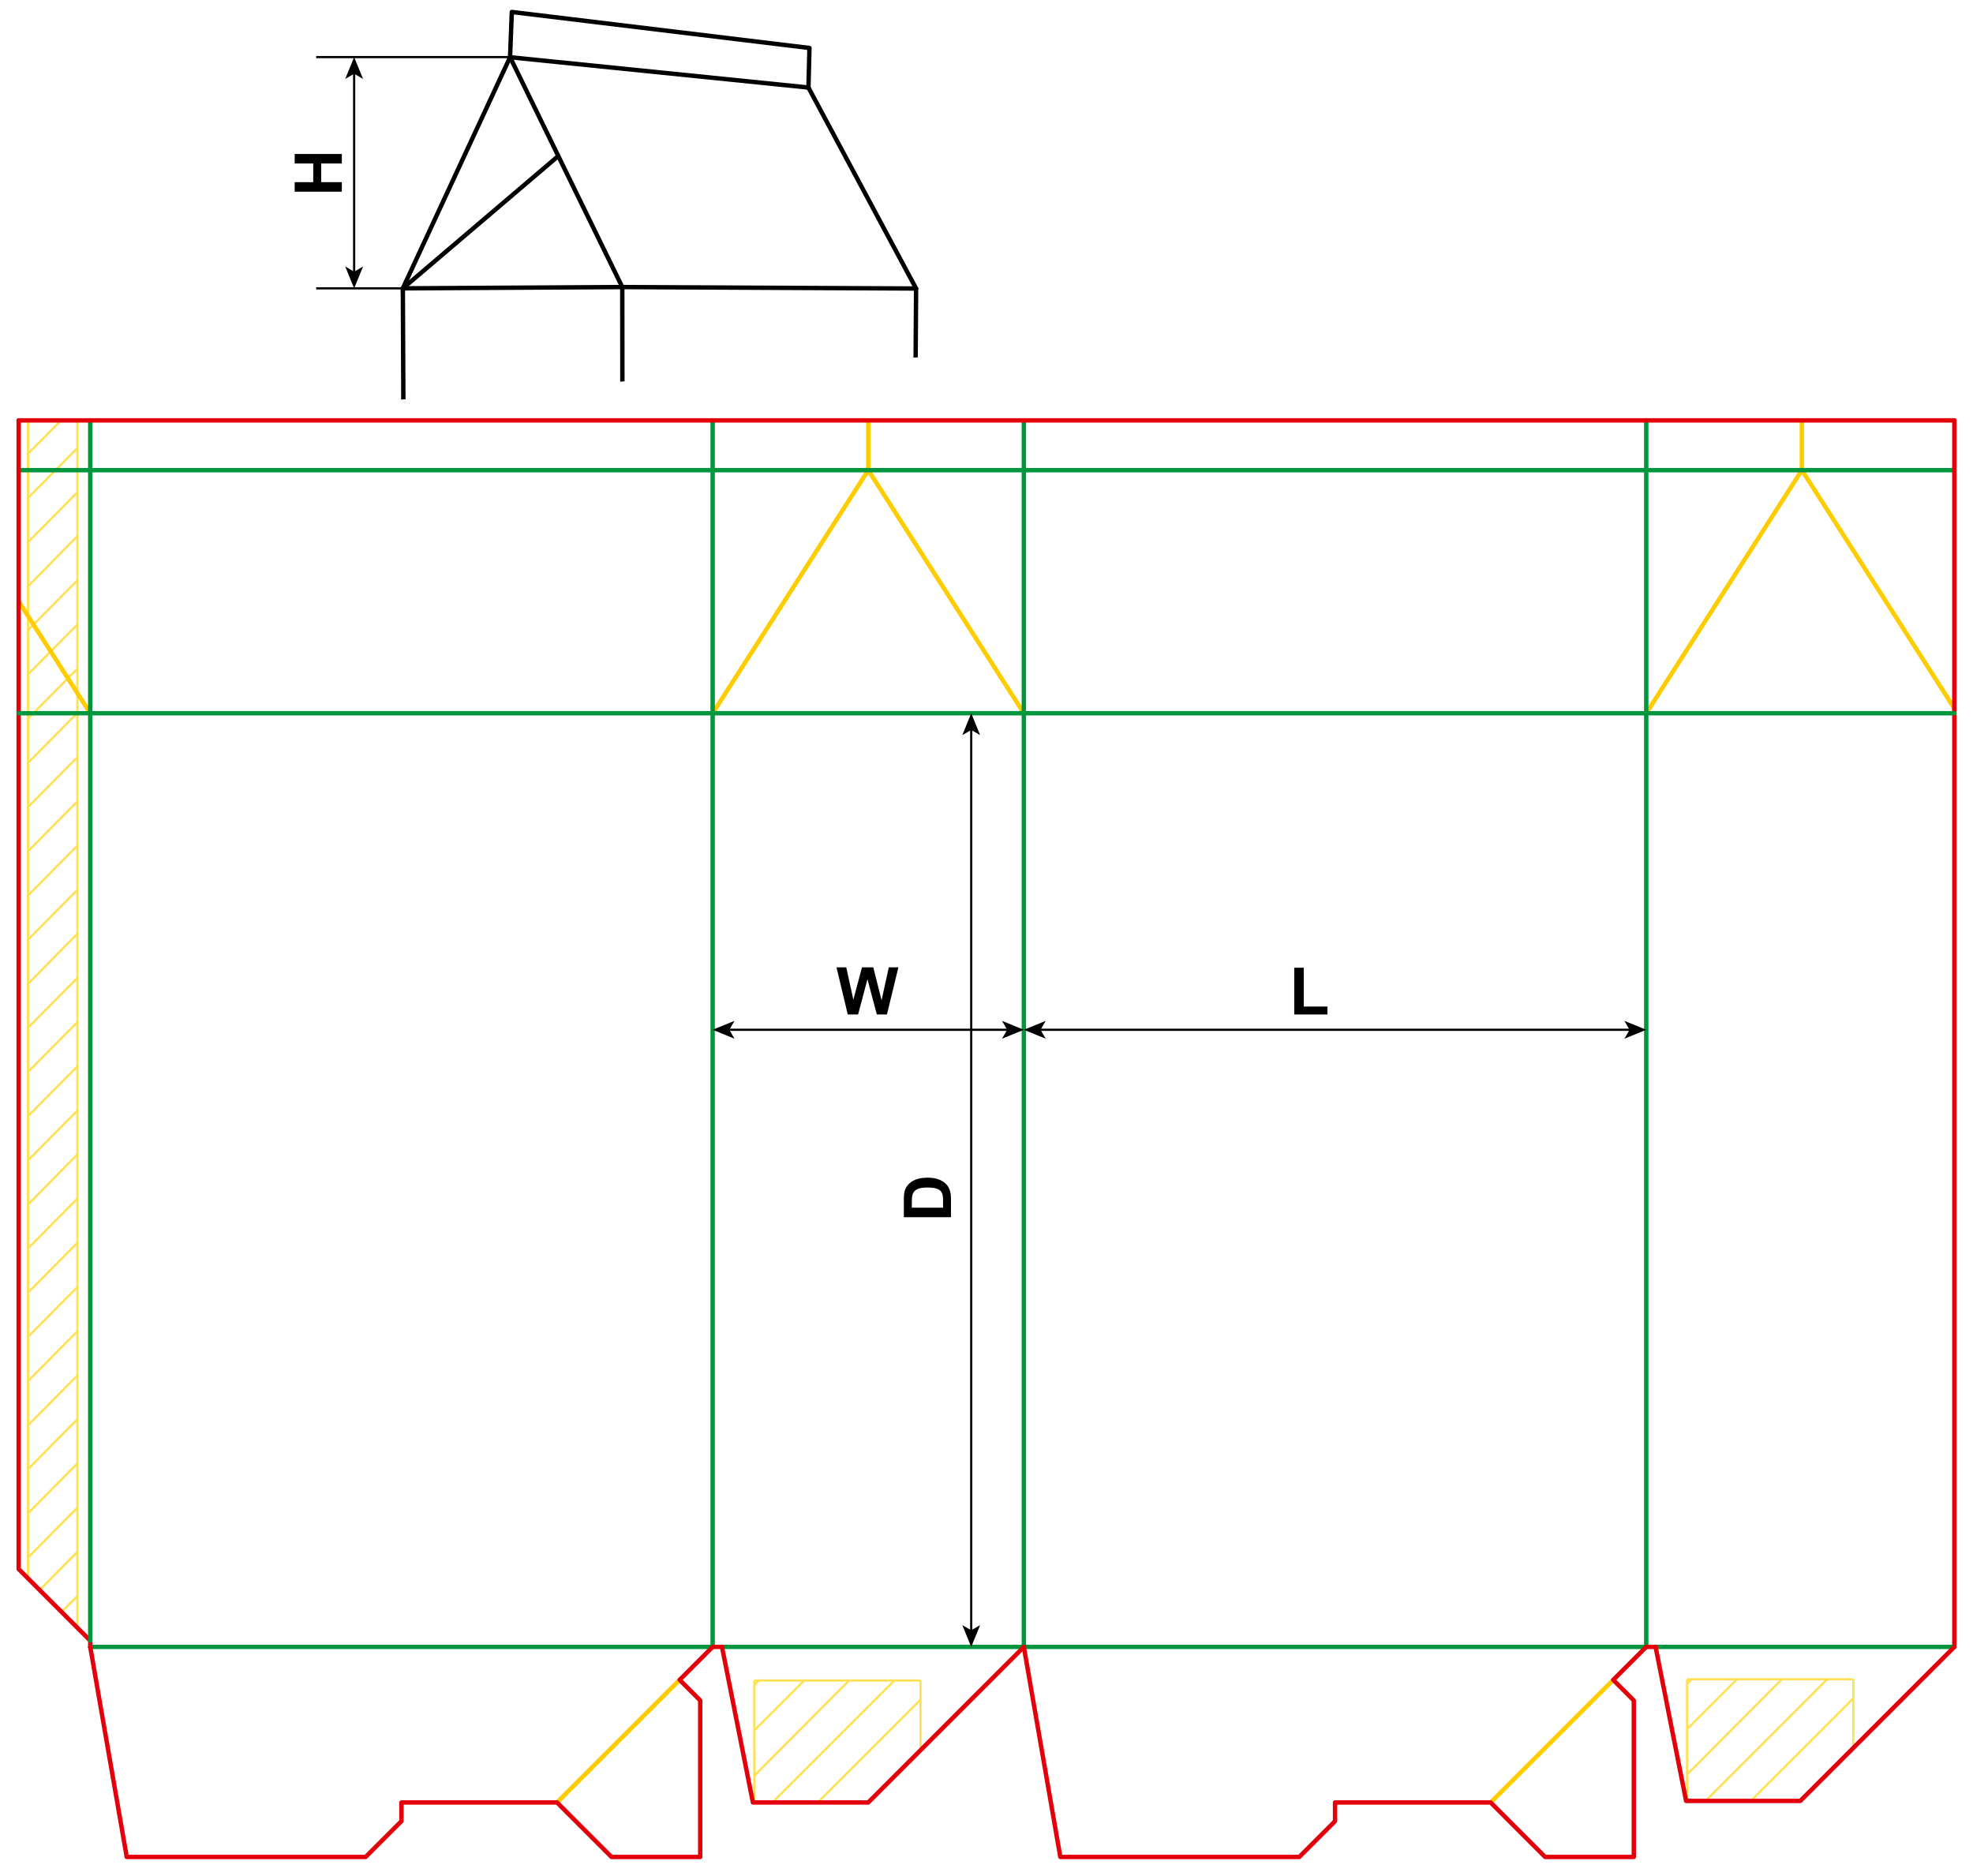 <?xml version="1.0" encoding="iso-8859-1"?> <!-- Generator: Adobe Illustrator 21.1.0, SVG Export Plug-In . SVG Version: 6.00 Build 0)  --> <svg version="1.1" id="Layer_1" xmlns="http://www.w3.org/2000/svg" xmlns:xlink="http://www.w3.org/1999/xlink" x="0px" y="0px" viewBox="0 0 898.58 854.193" style="enable-background:new 0 0 898.58 854.193;" xml:space="preserve"> <g>  <line style="fill:none;stroke:#FFE053;stroke-width:1;stroke-miterlimit:10;" x1="768.371" y1="764.77" x2="844.072" y2="764.77"/>  <line style="fill:none;stroke:#FFE053;stroke-width:1;stroke-miterlimit:10;" x1="844.072" y1="764.77" x2="844.072" y2="797.038"/>  <line style="fill:none;stroke:#FFE053;stroke-width:1;stroke-miterlimit:10;" x1="768.371" y1="764.77" x2="768.371" y2="820.6"/>  <line style="fill:none;stroke:#FFE053;stroke-width:1;stroke-miterlimit:10;" x1="768.371" y1="766.852" x2="770.453" y2="764.77"/>  <line style="fill:none;stroke:#FFE053;stroke-width:1;stroke-miterlimit:10;" x1="768.371" y1="787.481" x2="791.081" y2="764.77"/>  <line style="fill:none;stroke:#FFE053;stroke-width:1;stroke-miterlimit:10;" x1="768.371" y1="808.109" x2="811.521" y2="764.77"/>  <line style="fill:none;stroke:#FFE053;stroke-width:1;stroke-miterlimit:10;" x1="776.319" y1="820.6" x2="832.149" y2="764.77"/>  <line style="fill:none;stroke:#FFE053;stroke-width:1;stroke-miterlimit:10;" x1="796.948" y1="820.6" x2="844.072" y2="773.476"/> </g> <g>  <line style="fill:none;stroke:#FFE053;stroke-width:1;stroke-miterlimit:10;" x1="343.539" y1="765.337" x2="419.24" y2="765.337"/>  <line style="fill:none;stroke:#FFE053;stroke-width:1;stroke-miterlimit:10;" x1="419.24" y1="765.337" x2="419.24" y2="797.605"/>  <line style="fill:none;stroke:#FFE053;stroke-width:1;stroke-miterlimit:10;" x1="343.539" y1="765.337" x2="343.539" y2="821.167"/>  <line style="fill:none;stroke:#FFE053;stroke-width:1;stroke-miterlimit:10;" x1="343.539" y1="767.419" x2="345.62" y2="765.337"/>  <line style="fill:none;stroke:#FFE053;stroke-width:1;stroke-miterlimit:10;" x1="343.539" y1="788.048" x2="366.249" y2="765.337"/>  <line style="fill:none;stroke:#FFE053;stroke-width:1;stroke-miterlimit:10;" x1="343.539" y1="808.676" x2="386.689" y2="765.337"/>  <line style="fill:none;stroke:#FFE053;stroke-width:1;stroke-miterlimit:10;" x1="351.487" y1="821.167" x2="407.317" y2="765.337"/>  <line style="fill:none;stroke:#FFE053;stroke-width:1;stroke-miterlimit:10;" x1="372.116" y1="821.167" x2="419.24" y2="774.043"/> </g> <line style="fill:none;stroke:#FFE053;stroke-miterlimit:10;" x1="12.75" y1="718.834" x2="12.75" y2="191.453"/> <line style="fill:none;stroke:#FFE053;stroke-miterlimit:10;" x1="35.242" y1="191.453" x2="35.242" y2="741.325"/> <line style="fill:none;stroke:#FFE053;stroke-miterlimit:10;" x1="12.75" y1="548.61" x2="35.243" y2="525.701"/> <line style="fill:none;stroke:#FFE053;stroke-miterlimit:10;" x1="12.75" y1="528.473" x2="35.243" y2="505.748"/> <line style="fill:none;stroke:#FFE053;stroke-miterlimit:10;" x1="12.75" y1="508.335" x2="35.243" y2="485.61"/> <line style="fill:none;stroke:#FFE053;stroke-miterlimit:10;" x1="12.75" y1="488.197" x2="35.243" y2="465.472"/> <line style="fill:none;stroke:#FFE053;stroke-miterlimit:10;" x1="12.75" y1="468.059" x2="35.243" y2="445.335"/> <line style="fill:none;stroke:#FFE053;stroke-miterlimit:10;" x1="12.75" y1="448.106" x2="35.243" y2="425.197"/> <line style="fill:none;stroke:#FFE053;stroke-miterlimit:10;" x1="12.75" y1="427.968" x2="35.243" y2="405.244"/> <line style="fill:none;stroke:#FFE053;stroke-miterlimit:10;" x1="12.75" y1="407.831" x2="35.243" y2="385.107"/> <line style="fill:none;stroke:#FFE053;stroke-miterlimit:10;" x1="12.75" y1="387.693" x2="35.243" y2="364.968"/> <line style="fill:none;stroke:#FFE053;stroke-miterlimit:10;" x1="12.75" y1="367.555" x2="35.243" y2="344.831"/> <line style="fill:none;stroke:#FFE053;stroke-miterlimit:10;" x1="12.75" y1="347.417" x2="35.243" y2="324.693"/> <line style="fill:none;stroke:#FFE053;stroke-miterlimit:10;" x1="12.75" y1="327.279" x2="35.243" y2="304.555"/> <line style="fill:none;stroke:#FFE053;stroke-miterlimit:10;" x1="12.75" y1="307.142" x2="35.243" y2="284.417"/> <line style="fill:none;stroke:#FFE053;stroke-miterlimit:10;" x1="12.75" y1="287.004" x2="35.243" y2="264.279"/> <line style="fill:none;stroke:#FFE053;stroke-miterlimit:10;" x1="12.75" y1="267.051" x2="35.243" y2="244.142"/> <line style="fill:none;stroke:#FFE053;stroke-miterlimit:10;" x1="12.75" y1="246.912" x2="35.243" y2="224.188"/> <line style="fill:none;stroke:#FFE053;stroke-miterlimit:10;" x1="12.75" y1="226.775" x2="35.243" y2="204.051"/> <line style="fill:none;stroke:#FFE053;stroke-miterlimit:10;" x1="12.75" y1="206.637" x2="27.778" y2="191.453"/> <line style="fill:none;stroke:#FFE053;stroke-miterlimit:10;" x1="12.75" y1="568.563" x2="35.243" y2="545.837"/> <line style="fill:none;stroke:#FFE053;stroke-miterlimit:10;" x1="12.75" y1="588.701" x2="35.243" y2="565.976"/> <line style="fill:none;stroke:#FFE053;stroke-miterlimit:10;" x1="12.75" y1="608.839" x2="35.243" y2="586.115"/> <line style="fill:none;stroke:#FFE053;stroke-miterlimit:10;" x1="12.75" y1="628.977" x2="35.243" y2="606.253"/> <line style="fill:none;stroke:#FFE053;stroke-miterlimit:10;" x1="12.75" y1="649.114" x2="35.243" y2="626.39"/> <line style="fill:none;stroke:#FFE053;stroke-miterlimit:10;" x1="12.75" y1="669.067" x2="35.243" y2="646.343"/> <line style="fill:none;stroke:#FFE053;stroke-miterlimit:10;" x1="12.75" y1="689.206" x2="35.243" y2="666.481"/> <line style="fill:none;stroke:#FFE053;stroke-miterlimit:10;" x1="12.75" y1="709.344" x2="35.243" y2="686.619"/> <line style="fill:none;stroke:#FFE053;stroke-miterlimit:10;" x1="18.047" y1="724.13" x2="35.243" y2="706.757"/> <line style="fill:none;stroke:#FFE053;stroke-miterlimit:10;" x1="28.034" y1="734.117" x2="35.242" y2="726.894"/> <polyline style="fill:none;stroke:#E3000B;stroke-width:2;stroke-linecap:round;stroke-linejoin:round;stroke-miterlimit:10;" points=" 8.5,324.823 8.5,714.583 41.1,747.183 41.1,750.023 "/> <line style="fill:none;stroke:#FFCC00;stroke-width:2;stroke-linecap:round;stroke-linejoin:round;stroke-miterlimit:10;" x1="41.1" y1="324.823" x2="8.5" y2="273.903"/> <polyline style="fill:none;stroke:#FFCC00;stroke-width:2;stroke-linecap:round;stroke-linejoin:round;stroke-miterlimit:10;" points=" 324.57,324.823 395.43,214.123 466.3,324.823 "/> <polyline style="fill:none;stroke:#FFCC00;stroke-width:2;stroke-linecap:round;stroke-linejoin:round;stroke-miterlimit:10;" points=" 749.76,324.823 820.63,214.123 890.08,322.613 "/> <line style="fill:none;stroke:#FFCC00;stroke-width:2;stroke-linecap:round;stroke-linejoin:round;stroke-miterlimit:10;" x1="395.43" y1="214.123" x2="395.43" y2="191.454"/> <line style="fill:none;stroke:#FFCC00;stroke-width:2;stroke-linecap:round;stroke-linejoin:round;stroke-miterlimit:10;" x1="820.63" y1="214.123" x2="820.63" y2="191.454"/> <line style="fill:none;stroke:#00963E;stroke-width:2;stroke-linecap:round;stroke-linejoin:round;stroke-miterlimit:10;" x1="41.1" y1="324.823" x2="41.1" y2="191.453"/> <line style="fill:none;stroke:#00963E;stroke-width:2;stroke-linecap:round;stroke-linejoin:round;stroke-miterlimit:10;" x1="324.57" y1="324.823" x2="324.57" y2="191.453"/> <line style="fill:none;stroke:#00963E;stroke-width:2;stroke-linecap:round;stroke-linejoin:round;stroke-miterlimit:10;" x1="466.3" y1="324.823" x2="466.3" y2="191.453"/> <line style="fill:none;stroke:#00963E;stroke-width:2;stroke-linecap:round;stroke-linejoin:round;stroke-miterlimit:10;" x1="749.76" y1="324.823" x2="749.76" y2="191.453"/> <line style="fill:none;stroke:#00963E;stroke-width:2;stroke-linecap:round;stroke-linejoin:round;stroke-miterlimit:10;" x1="8.5" y1="214.123" x2="890.08" y2="214.123"/> <line style="fill:none;stroke:#E3000B;stroke-width:2;stroke-linecap:round;stroke-linejoin:round;stroke-miterlimit:10;" x1="8.5" y1="324.823" x2="8.5" y2="191.453"/> <line style="fill:none;stroke:#E3000B;stroke-width:2;stroke-linecap:round;stroke-linejoin:round;stroke-miterlimit:10;" x1="8.5" y1="191.453" x2="890.08" y2="191.453"/> <line style="fill:none;stroke:#E3000B;stroke-width:2;stroke-linecap:round;stroke-linejoin:round;stroke-miterlimit:10;" x1="890.08" y1="324.823" x2="890.08" y2="191.453"/> <line style="fill:none;stroke:#00963E;stroke-width:2;stroke-linecap:round;stroke-linejoin:round;stroke-miterlimit:10;" x1="41.1" y1="324.823" x2="41.1" y2="747.183"/> <line style="fill:none;stroke:#00963E;stroke-width:2;stroke-linecap:round;stroke-linejoin:round;stroke-miterlimit:10;" x1="324.57" y1="324.823" x2="324.57" y2="750.023"/> <line style="fill:none;stroke:#00963E;stroke-width:2;stroke-linecap:round;stroke-linejoin:round;stroke-miterlimit:10;" x1="466.3" y1="324.823" x2="466.3" y2="750.023"/> <line style="fill:none;stroke:#00963E;stroke-width:2;stroke-linecap:round;stroke-linejoin:round;stroke-miterlimit:10;" x1="749.76" y1="324.823" x2="749.76" y2="750.023"/> <line style="fill:none;stroke:#E3000B;stroke-width:2;stroke-linecap:round;stroke-linejoin:round;stroke-miterlimit:10;" x1="890.08" y1="324.823" x2="890.08" y2="750.023"/> <line style="fill:none;stroke:#00963E;stroke-width:2;stroke-linecap:round;stroke-linejoin:round;stroke-miterlimit:10;" x1="8.5" y1="324.823" x2="890.08" y2="324.823"/> <line style="fill:none;stroke:#00963E;stroke-width:2;stroke-linecap:round;stroke-linejoin:round;stroke-miterlimit:10;" x1="41.1" y1="750.023" x2="324.57" y2="750.023"/> <line style="fill:none;stroke:#00963E;stroke-width:2;stroke-linecap:round;stroke-linejoin:round;stroke-miterlimit:10;" x1="328.82" y1="750.023" x2="749.76" y2="750.023"/> <line style="fill:none;stroke:#00963E;stroke-width:2;stroke-linecap:round;stroke-linejoin:round;stroke-miterlimit:10;" x1="754.019" y1="750.023" x2="890.08" y2="750.023"/> <line style="fill:none;stroke:#E3000B;stroke-width:2;stroke-linecap:round;stroke-linejoin:round;stroke-miterlimit:10;" x1="324.57" y1="750.023" x2="328.82" y2="750.023"/> <line style="fill:none;stroke:#E3000B;stroke-width:2;stroke-linecap:round;stroke-linejoin:round;stroke-miterlimit:10;" x1="749.76" y1="750.023" x2="754.02" y2="750.023"/> <line style="fill:none;stroke:#FFCC00;stroke-width:2;stroke-linecap:round;stroke-linejoin:round;stroke-miterlimit:10;" x1="253.7" y1="820.884" x2="309.53" y2="765.054"/> <polyline style="fill:none;stroke:#E3000B;stroke-width:2;stroke-linecap:round;stroke-linejoin:round;stroke-miterlimit:10;" points=" 41.1,750.023 57.72,845.693 166.54,845.693 182.83,829.393 182.83,820.883 253.7,820.883 278.5,845.693 318.9,845.693 318.9,774.413 309.53,765.053 324.57,750.023 "/> <polyline style="fill:none;stroke:#E3000B;stroke-width:2;stroke-linecap:round;stroke-linejoin:round;stroke-miterlimit:10;" points=" 328.82,750.023 342.91,820.883 395.43,820.883 466.3,750.023 "/> <line style="fill:none;stroke:#FFCC00;stroke-width:2;stroke-linecap:round;stroke-linejoin:round;stroke-miterlimit:10;" x1="678.9" y1="820.884" x2="734.73" y2="765.054"/> <polyline style="fill:none;stroke:#E3000B;stroke-width:2;stroke-linecap:round;stroke-linejoin:round;stroke-miterlimit:10;" points=" 466.3,750.023 482.91,845.693 591.731,845.693 608.029,829.393 608.029,820.883 678.901,820.883 703.7,845.693 744.09,845.693 744.09,774.413 734.731,765.053 749.76,750.023 "/> <polyline style="fill:none;stroke:#E3000B;stroke-width:2;stroke-linecap:round;stroke-linejoin:round;stroke-miterlimit:10;" points=" 754.019,750.023 767.919,820.173 819.919,820.173 890.08,750.023 "/> <line style="fill:none;stroke:#000000;stroke-miterlimit:10;" x1="473.36" y1="468.981" x2="742.699" y2="468.981"/> <polygon points="466.3,468.981 476.249,473.046 473.888,468.981 476.249,464.917 "/> <polygon points="749.76,468.981 739.811,473.046 742.172,468.981 739.811,464.917 "/> <line style="fill:none;stroke:#000000;stroke-miterlimit:10;" x1="331.63" y1="468.981" x2="459.239" y2="468.981"/> <polygon points="324.57,468.981 334.519,473.046 332.158,468.981 334.519,464.917 "/> <polygon points="466.3,468.981 456.351,473.046 458.711,468.981 456.351,464.917 "/> <line style="fill:none;stroke:#000000;stroke-miterlimit:10;" x1="442.333" y1="331.911" x2="442.333" y2="742.99"/> <polygon points="442.333,324.85 438.268,334.799 442.333,332.438 446.397,334.799 "/> <polygon points="442.333,750.05 438.268,740.101 442.333,742.462 446.397,740.101 "/> <g> <path d="M589.454,462.018v-21.299h4.336V458.4h10.781v3.618H589.454z"/> </g> <g> <path d="M386.104,462.018l-5.127-21.475h4.438l3.237,14.751l3.926-14.751h5.156l3.765,15l3.296-15h4.365l-5.215,21.475h-4.6 l-4.277-16.055l-4.263,16.055H386.104z"/> </g> <g> <path d="M411.64,554.346v-7.924c0-1.787,0.137-3.15,0.41-4.088c0.371-1.26,1.03-2.338,1.978-3.236s2.107-1.582,3.479-2.051 s3.063-0.703,5.075-0.703c1.768,0,3.291,0.219,4.57,0.658c1.563,0.537,2.827,1.305,3.794,2.301 c0.732,0.752,1.304,1.768,1.714,3.047c0.303,0.957,0.454,2.236,0.454,3.838v8.158H411.64z M415.273,550.01h14.224v-3.236 c0-1.211-0.068-2.086-0.205-2.623c-0.176-0.703-0.474-1.286-0.894-1.75s-1.11-0.842-2.072-1.135s-2.273-0.439-3.934-0.439 s-2.935,0.146-3.823,0.439s-1.582,0.703-2.08,1.23s-0.835,1.195-1.011,2.006c-0.137,0.605-0.205,1.793-0.205,3.561V550.01z"/> </g> <g> <g> <g> <line style="fill:none;stroke:#000000;stroke-miterlimit:10;" x1="161.289" y1="124.255" x2="161.289" y2="33.06"/> <g> <polygon points="161.289,131.316 165.355,121.367 161.289,123.727 157.225,121.367 				"/> </g> <g> <polygon points="161.289,26 165.355,35.949 161.289,33.588 157.225,35.949 				"/> </g> </g> </g> <g> <defs> <polygon id="SVGID_1_" points="425.782,162.088 170.96,182.943 170.96,0 425.782,0 			"/> </defs> <clipPath id="SVGID_2_"> <use xlink:href="#SVGID_1_"  style="overflow:visible;"/> </clipPath> <g style="clip-path:url(#SVGID_2_);">  <line style="fill:none;stroke:#000000;stroke-width:2;stroke-linecap:round;stroke-linejoin:round;" x1="415.419" y1="407.393" x2="417.222" y2="131.399"/>  <line style="fill:none;stroke:#000000;stroke-width:2;stroke-linecap:round;stroke-linejoin:round;" x1="183.476" y1="132.507" x2="184.806" y2="419.245"/> <polyline style="fill:none;stroke:#000000;stroke-width:2;stroke-linecap:round;stroke-linejoin:round;" points="283.75,447.474 184.805,419.348 184.802,419.246 			"/>  <line style="fill:none;stroke:#000000;stroke-width:2;stroke-linecap:round;stroke-linejoin:round;" x1="183.476" y1="132.507" x2="183.471" y2="131.325"/> <polyline style="fill:none;stroke:#000000;stroke-width:2;stroke-linecap:round;stroke-linejoin:round;" points="283.41,130.734 415.472,131.386 416.225,131.392 			"/> <polyline style="fill:none;stroke:#000000;stroke-width:2;stroke-linecap:round;stroke-linejoin:round;" points=" 415.422,407.248 415.419,407.389 283.75,447.474 			"/>  <line style="fill:none;stroke:#000000;stroke-width:2;stroke-linecap:round;stroke-linejoin:round;" x1="283.41" y1="130.734" x2="283.75" y2="447.474"/> <polyline style="fill:none;stroke:#000000;stroke-width:2;stroke-linecap:round;stroke-linejoin:round;" points="283.41,130.734 184.392,131.315 183.471,131.322 			"/>  <line style="fill:none;stroke:#000000;stroke-width:2;stroke-linecap:round;stroke-linejoin:round;" x1="232.303" y1="26.047" x2="283.41" y2="130.734"/>  <line style="fill:none;stroke:#000000;stroke-width:2;stroke-linecap:round;stroke-linejoin:round;" x1="368.196" y1="39.874" x2="367.43" y2="39.782"/>  <line style="fill:none;stroke:#000000;stroke-width:2;stroke-linecap:round;stroke-linejoin:round;" x1="232.303" y1="26.047" x2="183.471" y2="131.322"/> <polyline style="fill:none;stroke:#000000;stroke-width:2;stroke-linecap:round;stroke-linejoin:round;" points="368.196,39.874 417.222,131.399 416.225,131.392 			"/> <polyline style="fill:none;stroke:#000000;stroke-width:2;stroke-linecap:round;stroke-linejoin:round;" points="232.303,26.047 233.306,26.166 367.43,39.782 			"/> <polyline style="fill:none;stroke:#000000;stroke-width:2;stroke-linecap:round;stroke-linejoin:round;" points="368.196,39.874 368.666,21.854 233.098,5.458 232.299,26.047 			"/>  <line style="fill:none;stroke:#000000;stroke-width:2;stroke-linecap:round;stroke-linejoin:round;" x1="183.471" y1="131.325" x2="254.269" y2="71.051"/> </g> </g> <g> <path d="M155.686,87.293h-21.475v-4.336h8.452v-8.496h-8.452v-4.336h21.475v4.336h-9.39v8.496h9.39V87.293z"/> </g> <line style="fill:none;stroke:#000000;stroke-miterlimit:10;" x1="144.005" y1="131.316" x2="183.471" y2="131.316"/> <line style="fill:none;stroke:#000000;stroke-miterlimit:10;" x1="144.005" y1="26" x2="232.303" y2="26"/> </g> </svg> 